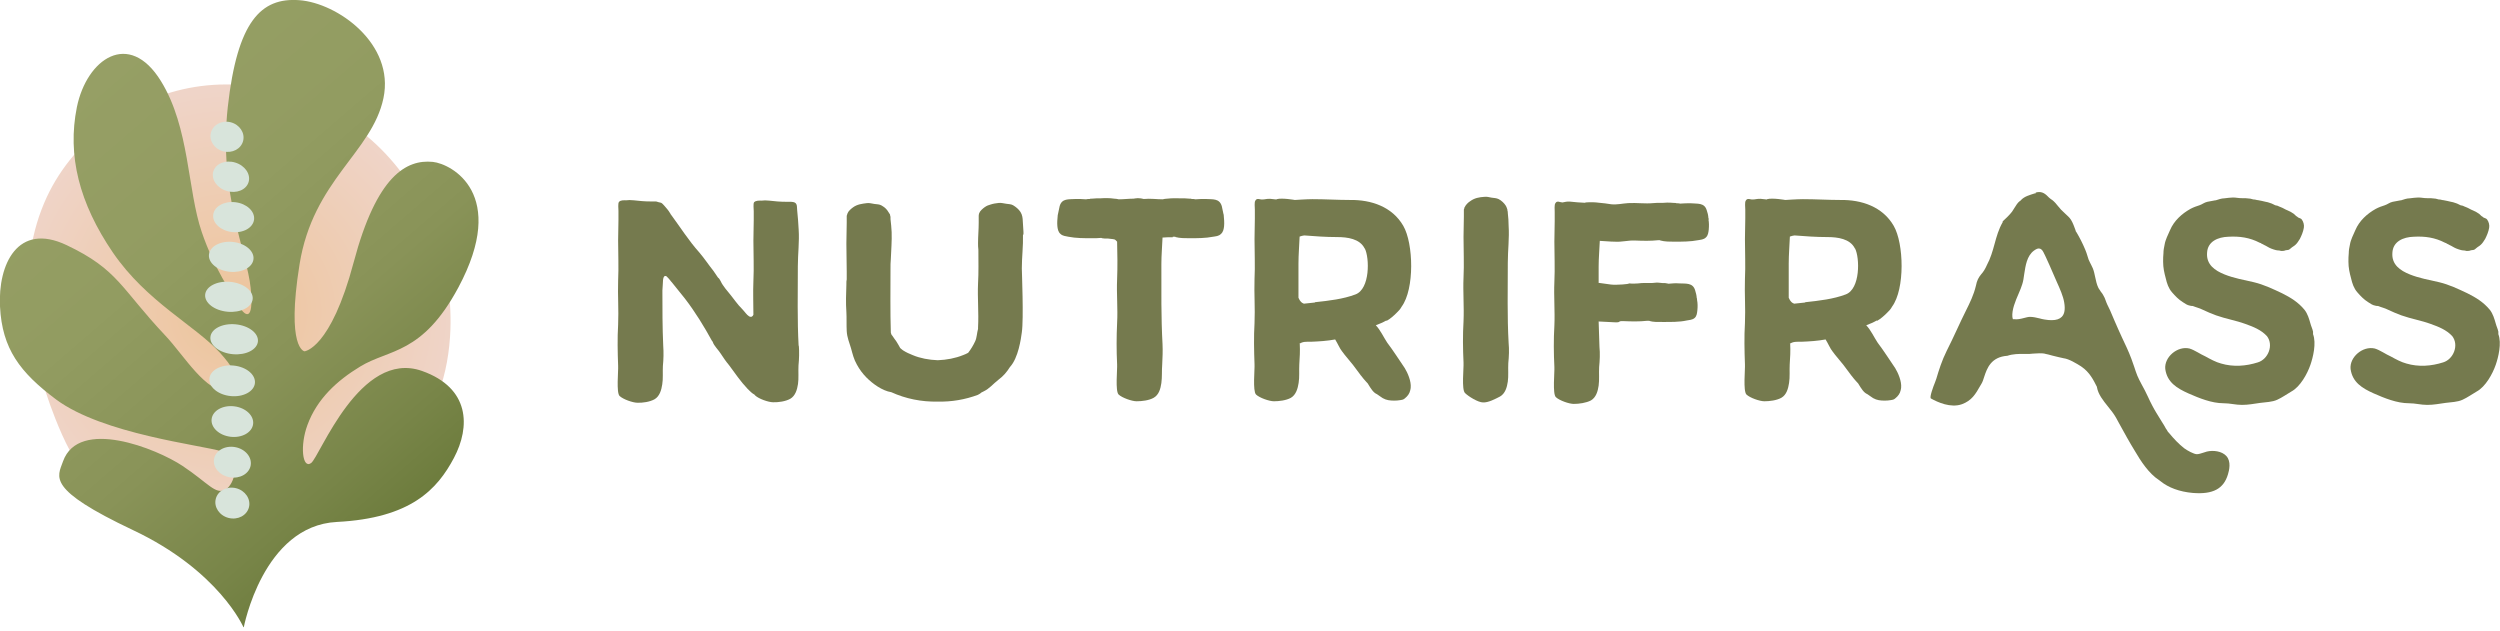 <svg width="321" height="81" viewBox="0 0 321 81" fill="none" xmlns="http://www.w3.org/2000/svg">
<g clip-path="url(#clip0_1212_1328)">
<path d="M37.634 68.119C42.198 67.082 46.086 64.076 49.362 60.731C52.236 57.768 54.813 54.423 56.272 50.549C57.265 47.925 57.73 45.109 57.835 42.315C58.131 33.827 54.961 25.212 48.981 19.2C43.001 13.188 34.232 9.971 25.822 11.05C17.412 12.13 9.614 17.591 6.022 25.275C1.902 34.123 3.508 44.665 7.1 53.746C8.22 56.561 9.53 59.355 11.537 61.599C14.221 64.584 17.919 66.425 21.638 67.949C24.448 69.093 27.386 70.13 30.428 70.236C33.471 70.341 36.662 69.452 38.754 67.23" fill="url(#paint0_radial_1212_1328)"/>
<g filter="url(#filter0_d_1212_1328)">
<path d="M31.275 80.565C31.275 80.565 28.148 73.284 17.054 68.055C5.961 62.806 7.355 61.303 8.095 59.228C10.123 53.597 20.097 57.598 23.436 59.821C26.774 62.044 27.641 63.546 28.951 62.869C30.05 62.297 31.233 58.784 28.507 57.958C25.76 57.133 13.208 55.736 7.228 51.311C2.558 47.819 0.276 44.792 0.002 39.373C-0.273 33.975 2.241 28.471 8.56 31.477C15.195 34.631 15.47 36.981 21.238 43.098C23.689 45.702 26.373 50.401 29.437 50.338C30.789 50.316 31.423 48.792 28.233 45.279C25.021 41.765 18.829 38.759 14.497 32.43C10.166 26.079 8.623 19.962 9.87 13.76C11.138 7.557 16.568 3.768 20.668 10.415C24.366 16.406 24.049 24.365 25.908 29.805C27.514 34.504 29.712 37.574 30.557 39.097C31.402 40.622 32.649 41.532 32.184 36.96C31.719 32.387 28.042 24.746 29.247 13.739C30.472 2.752 33.494 -0.338 38.418 0.022C43.341 0.382 50.695 5.631 49.237 12.595C47.779 19.56 40.193 23.116 38.46 33.954C36.727 44.792 39.094 45.109 39.094 45.109C39.094 45.109 42.454 44.834 45.412 33.679C48.37 22.523 52.195 20.449 55.576 20.787C57.985 21.041 65.296 24.894 58.851 36.917C54.224 45.533 49.976 44.792 46.257 47.057C43.257 48.877 40.7 51.227 39.474 54.571C38.502 57.196 38.819 60.244 39.939 59.461C41.059 58.678 46.194 44.813 54.181 47.628C60.352 49.809 60.415 54.783 58.281 58.805C56.147 62.827 52.766 66.531 43.257 67.018C33.748 67.505 31.297 80.565 31.297 80.565H31.275Z" fill="url(#paint1_linear_1212_1328)"/>
</g>
<g filter="url(#filter1_d_1212_1328)">
<path d="M32.92 22.378C33.223 21.371 32.454 20.248 31.202 19.871C29.951 19.493 28.691 20.004 28.388 21.012C28.085 22.019 28.855 23.142 30.106 23.519C31.358 23.896 32.618 23.386 32.92 22.378Z" fill="#D8E4DB"/>
<path d="M32.22 17.085C32.478 16.052 31.759 14.984 30.616 14.697C29.473 14.411 28.337 15.015 28.079 16.047C27.821 17.079 28.54 18.148 29.683 18.435C30.826 18.721 31.962 18.117 32.22 17.085Z" fill="#D8E4DB"/>
<path d="M33.622 27.193C33.748 26.137 32.676 25.14 31.227 24.967C29.779 24.794 28.502 25.509 28.377 26.566C28.25 27.622 29.323 28.619 30.771 28.792C32.22 28.965 33.496 28.25 33.622 27.193Z" fill="#D8E4DB"/>
<path d="M33.548 32.267C33.654 31.208 32.459 30.221 30.88 30.063C29.301 29.904 27.935 30.634 27.829 31.693C27.723 32.751 28.917 33.738 30.497 33.896C32.076 34.055 33.442 33.325 33.548 32.267Z" fill="#D8E4DB"/>
<path d="M33.189 58.75C33.373 57.678 32.468 56.629 31.168 56.405C29.869 56.182 28.666 56.869 28.482 57.941C28.299 59.012 29.203 60.062 30.503 60.285C31.803 60.509 33.005 59.822 33.189 58.75Z" fill="#D8E4DB"/>
<path d="M32.967 64.129C33.23 63.074 32.489 61.98 31.311 61.685C30.134 61.39 28.966 62.006 28.703 63.061C28.439 64.116 29.18 65.21 30.358 65.505C31.535 65.8 32.703 65.184 32.967 64.129Z" fill="#D8E4DB"/>
<path d="M33.501 53.444C33.63 52.365 32.541 51.347 31.07 51.171C29.598 50.995 28.3 51.727 28.172 52.807C28.043 53.887 29.132 54.904 30.603 55.081C32.075 55.257 33.372 54.524 33.501 53.444Z" fill="#D8E4DB"/>
<path d="M33.733 48.19C33.841 47.108 32.62 46.1 31.006 45.938C29.392 45.776 27.996 46.522 27.887 47.604C27.779 48.685 29 49.694 30.614 49.856C32.228 50.018 33.624 49.272 33.733 48.19Z" fill="#D8E4DB"/>
<path d="M33.445 37.387C33.541 36.328 32.253 35.344 30.568 35.19C28.883 35.036 27.439 35.77 27.342 36.83C27.246 37.889 28.534 38.873 30.219 39.027C31.904 39.181 33.348 38.447 33.445 37.387Z" fill="#D8E4DB"/>
<path d="M34.118 42.838C34.214 41.779 32.926 40.795 31.241 40.641C29.556 40.487 28.111 41.221 28.015 42.281C27.919 43.34 29.206 44.324 30.892 44.478C32.577 44.632 34.021 43.898 34.118 42.838Z" fill="#D8E4DB"/>
</g>
<path d="M102.57 44.326C102.633 45.172 102.612 46.083 102.527 46.929C102.485 47.691 102.57 48.581 102.464 49.3C102.358 50.02 102.126 50.824 101.471 51.205C100.858 51.544 99.949 51.671 99.273 51.65C98.66 51.65 97.414 51.205 96.97 50.782C96.928 50.74 96.885 50.697 96.885 50.676C96.526 50.486 96.273 50.21 95.977 49.914C95.068 48.962 94.371 47.903 93.61 46.887C93.209 46.421 92.849 45.871 92.511 45.363C92.3 45.003 91.645 44.368 91.518 43.902C91.518 43.86 91.476 43.818 91.434 43.797C90.44 41.976 89.236 40.008 87.926 38.314L86.257 36.24C86.257 36.24 86.109 36.092 86.045 35.986C85.939 35.837 85.749 35.647 85.58 35.478C85.496 35.435 85.475 35.435 85.39 35.435C85.052 35.52 85.137 36.388 85.094 36.642C85.094 36.853 85.052 37.086 85.052 37.298C85.052 39.669 85.052 42.04 85.158 44.389C85.221 45.236 85.2 46.146 85.115 46.993C85.073 47.755 85.158 48.644 85.031 49.364C84.925 50.083 84.693 50.888 84.038 51.269C83.425 51.608 82.516 51.734 81.861 51.713C81.249 51.713 80.002 51.269 79.558 50.846C79.114 50.422 79.41 47.628 79.368 46.972C79.304 45.215 79.262 43.437 79.368 41.68C79.452 39.775 79.304 37.912 79.368 36.049C79.452 34.292 79.368 32.62 79.368 30.863C79.368 29.995 79.41 29.106 79.41 28.238V27.074C79.41 26.82 79.326 26.121 79.474 25.931C79.685 25.677 80.086 25.719 80.382 25.719C80.72 25.677 80.931 25.677 81.375 25.719C82.115 25.804 82.791 25.867 83.573 25.867H84.228C84.228 25.867 84.439 25.91 84.524 25.952C84.629 25.994 84.777 25.994 84.883 26.037C85.031 26.1 85.179 26.291 85.284 26.397C85.538 26.693 85.834 27.011 86.024 27.349C86.066 27.392 86.088 27.455 86.13 27.54C86.172 27.54 86.172 27.582 86.172 27.582C87.334 29.148 88.433 30.905 89.785 32.408C90.44 33.17 90.99 34.017 91.603 34.779C91.814 35.075 92.004 35.372 92.194 35.647C92.448 35.795 92.638 36.388 92.786 36.557C92.997 36.875 93.251 37.213 93.547 37.552C94.138 38.251 94.667 39.076 95.322 39.711C95.575 39.965 95.871 40.431 96.188 40.621C96.484 40.77 96.653 40.621 96.737 40.41C96.737 38.992 96.674 37.531 96.737 36.092C96.822 34.335 96.737 32.662 96.737 30.905C96.737 30.038 96.78 29.148 96.78 28.281V27.116C96.78 26.862 96.695 26.164 96.822 25.973C97.076 25.719 97.477 25.762 97.773 25.762C98.111 25.719 98.322 25.719 98.766 25.762C99.484 25.846 100.182 25.91 100.964 25.91C101.281 25.91 101.767 25.867 102.062 26.016C102.401 26.206 102.316 26.672 102.358 27.011C102.443 27.815 102.506 28.662 102.548 29.466C102.654 31.032 102.443 32.599 102.443 34.186C102.443 37.573 102.358 41.087 102.548 44.495L102.57 44.326Z" fill="#757A4E"/>
<path d="M131.35 30.123C131.392 31.583 131.202 33.002 131.202 34.462C131.202 34.864 131.456 40.961 131.202 42.675C131.096 43.48 130.758 45.956 129.681 47.121C129.237 47.819 128.835 48.285 128.159 48.793C127.504 49.301 127.06 49.894 126.3 50.254C126.215 50.296 126.11 50.359 126.004 50.402C125.856 50.55 125.708 50.613 125.56 50.698C123.912 51.312 122.179 51.608 120.383 51.566C118.333 51.608 116.305 51.206 114.445 50.359C113.241 50.169 111.994 49.216 111.276 48.496C110.768 47.989 110.367 47.438 110.029 46.824C109.627 46.126 109.479 45.469 109.268 44.708C109.057 43.988 108.761 43.332 108.719 42.506C108.676 41.702 108.719 40.834 108.676 40.072C108.592 38.907 108.634 37.701 108.676 36.537V36.389C108.676 36.198 108.676 36.071 108.719 35.88V34.864C108.719 33.658 108.676 32.494 108.676 31.329V31.224C108.676 30.356 108.719 29.509 108.719 28.62V27.71C108.761 27.604 108.803 27.456 108.824 27.392C108.93 27.096 109.289 26.799 109.522 26.63C110.071 26.228 110.663 26.165 111.318 26.08C111.656 26.038 111.931 26.143 112.269 26.186C112.607 26.228 112.924 26.228 113.177 26.376L113.283 26.44C113.621 26.63 113.896 26.905 114.086 27.244L114.276 27.54C114.276 27.646 114.318 27.752 114.34 27.837V28.133C114.424 28.683 114.445 29.276 114.487 29.805C114.53 30.948 114.424 32.113 114.382 33.277C114.34 33.679 114.34 34.081 114.34 34.483C114.34 37.214 114.297 39.966 114.382 42.697C114.424 42.845 114.445 42.993 114.572 43.099C114.72 43.353 114.91 43.564 115.079 43.819C115.269 44.115 115.438 44.411 115.586 44.686C115.692 44.792 115.84 44.898 115.946 44.983C116.347 45.237 116.749 45.427 117.192 45.597C118.143 45.999 119.263 46.21 120.404 46.253C121.545 46.21 122.665 45.999 123.658 45.597C123.87 45.533 124.102 45.406 124.313 45.3C124.673 44.834 124.968 44.348 125.222 43.797C125.433 43.332 125.433 42.739 125.581 42.231V42.04C125.687 40.135 125.497 38.273 125.581 36.389C125.666 34.97 125.624 33.531 125.624 32.07C125.581 31.774 125.581 31.478 125.581 31.202C125.581 30.334 125.666 29.488 125.666 28.599V27.689C125.666 27.583 125.708 27.434 125.729 27.371C125.835 27.075 126.194 26.778 126.426 26.609C126.68 26.419 126.976 26.313 127.229 26.249C127.546 26.143 127.885 26.101 128.223 26.059C128.582 26.016 128.835 26.122 129.216 26.165C129.512 26.207 129.829 26.207 130.082 26.355C130.441 26.567 130.801 26.863 131.033 27.223C131.075 27.329 131.139 27.413 131.181 27.519C131.223 27.625 131.223 27.731 131.265 27.816C131.265 27.921 131.308 28.006 131.308 28.112L131.413 29.784V30.123H131.35Z" fill="#757A4E"/>
<path d="M149.29 25.592C149.48 25.55 149.649 25.508 149.882 25.508C150.431 25.444 151.044 25.444 151.593 25.465H151.784C151.931 25.465 152.333 25.465 152.734 25.508H152.819C152.819 25.508 152.967 25.508 153.03 25.55C153.178 25.55 153.368 25.55 153.495 25.592C153.939 25.55 154.362 25.55 154.805 25.55C155.714 25.613 156.559 25.444 156.876 26.46L157.087 27.455C157.087 27.455 157.13 27.561 157.13 27.646V27.688C157.172 28.133 157.214 28.556 157.172 29.043C157.13 29.402 157.066 29.784 156.77 30.038C156.475 30.334 156.115 30.334 155.756 30.397C154.805 30.588 153.685 30.588 152.734 30.588C152.143 30.588 151.488 30.588 150.938 30.44C150.938 30.397 150.896 30.397 150.875 30.397H150.579V30.461C150.178 30.461 149.734 30.461 149.269 30.503C149.227 31.625 149.121 32.768 149.121 33.89C149.121 37.277 149.079 40.791 149.269 44.199C149.311 45.046 149.269 45.956 149.227 46.803C149.163 47.565 149.227 48.411 149.121 49.173C149.015 49.914 148.804 50.697 148.128 51.078C147.536 51.417 146.628 51.523 145.93 51.523C145.339 51.523 144.071 51.078 143.627 50.655C143.183 50.211 143.479 47.438 143.437 46.781C143.352 45.024 143.352 43.246 143.437 41.489C143.542 39.584 143.352 37.721 143.437 35.859C143.5 34.208 143.479 32.641 143.437 31.032C143.331 30.927 143.226 30.778 143.078 30.736C142.93 30.694 142.782 30.694 142.634 30.673L142.275 30.63H141.873C141.725 30.63 141.62 30.588 141.514 30.588L141.408 30.546C141.007 30.588 140.605 30.588 140.204 30.588C139.211 30.588 138.133 30.588 137.182 30.397C136.823 30.313 136.464 30.313 136.168 30.038C135.872 29.784 135.809 29.424 135.766 29.043C135.724 28.577 135.766 28.133 135.809 27.688V27.646C135.809 27.646 135.851 27.497 135.851 27.455L136.062 26.46C136.358 25.444 137.224 25.613 138.133 25.55C138.577 25.55 138.999 25.55 139.443 25.592C139.591 25.55 139.76 25.55 139.908 25.55C139.992 25.508 140.056 25.508 140.119 25.508H140.204C140.605 25.465 140.965 25.465 141.155 25.465H141.303C141.894 25.423 142.507 25.423 143.056 25.508C143.268 25.508 143.458 25.55 143.648 25.592C144.303 25.592 144.916 25.508 145.55 25.508C145.74 25.465 145.909 25.465 146.099 25.444C146.395 25.444 146.606 25.486 146.86 25.55C147.705 25.465 148.508 25.592 149.311 25.592H149.29Z" fill="#757A4E"/>
<path d="M178.007 41.151C177.563 41.405 177.098 41.596 176.655 41.765C177.246 42.379 177.648 43.289 178.113 43.988C178.916 45.046 179.634 46.189 180.374 47.269C180.733 47.861 181.219 48.941 181.134 49.788C181.134 49.894 181.092 49.999 181.071 50.126C180.987 50.529 180.733 50.867 180.416 51.121C180.226 51.312 180.057 51.333 179.803 51.375C179.55 51.418 179.296 51.439 179.042 51.439C178.493 51.439 178.028 51.397 177.542 51.121C177.289 50.973 177.077 50.783 176.803 50.613C176.549 50.507 176.359 50.317 176.19 50.105C176 49.851 175.831 49.597 175.683 49.343L175.619 49.237C175.429 49.047 175.26 48.835 175.07 48.623L174.753 48.221C174.753 48.221 174.668 48.158 174.668 48.115L173.717 46.845C173.253 46.253 172.724 45.681 172.302 45.088C172.048 44.792 171.752 44.093 171.435 43.586C170.421 43.776 169.365 43.84 168.308 43.882C167.695 43.882 167.315 43.84 166.85 44.136C166.85 44.136 166.85 44.178 166.892 44.178C166.934 45.046 166.892 45.935 166.829 46.803C166.787 47.565 166.871 48.412 166.744 49.174C166.639 49.872 166.406 50.698 165.751 51.079C165.138 51.418 164.23 51.523 163.575 51.523C162.962 51.523 161.715 51.079 161.271 50.656C160.828 50.19 161.123 47.396 161.081 46.782C161.018 45.025 160.976 43.247 161.081 41.49C161.166 39.585 161.018 37.722 161.081 35.838C161.166 34.123 161.081 32.409 161.081 30.694C161.081 29.784 161.123 28.937 161.123 28.07V26.905C161.123 26.651 161.039 25.953 161.187 25.762C161.398 25.36 161.8 25.656 162.095 25.614C162.434 25.614 162.645 25.508 163.089 25.529C163.342 25.572 163.638 25.572 163.892 25.614L163.934 25.572C164.631 25.381 166.258 25.677 166.258 25.677C166.258 25.677 167.78 25.572 168.519 25.572C170.167 25.572 171.773 25.677 173.337 25.677C176.063 25.635 178.768 26.545 180.184 29.001C181.494 31.266 181.642 37.108 179.972 39.373C179.824 39.669 179.528 39.987 179.317 40.178C178.958 40.537 178.514 40.94 178.049 41.194L178.007 41.151ZM175.218 31.901C174.605 30.652 172.999 30.44 171.689 30.44C170.231 30.44 168.836 30.334 167.463 30.229C167.251 30.271 167.061 30.292 166.871 30.377C166.829 31.52 166.723 32.684 166.723 33.848V38.23C166.765 38.336 166.829 38.442 166.871 38.526C167.019 38.738 167.125 38.886 167.42 38.992C167.864 38.95 168.329 38.886 168.815 38.844L168.857 38.802C170.654 38.611 172.471 38.399 174.034 37.807C175.936 37.108 175.852 33.086 175.239 31.901H175.218Z" fill="#757A4E"/>
<path d="M187.917 46.549C187.833 44.792 187.812 43.014 187.917 41.257C188.002 39.352 187.833 37.489 187.917 35.626C188.002 33.869 187.917 32.197 187.917 30.44C187.917 29.572 187.96 28.683 187.96 27.815V26.905C188.002 26.799 188.044 26.693 188.044 26.609C188.087 26.609 188.087 26.566 188.087 26.566C188.192 26.312 188.53 25.974 188.784 25.825C189.333 25.423 189.925 25.317 190.58 25.275C190.918 25.233 191.193 25.317 191.531 25.381C191.827 25.423 192.144 25.423 192.44 25.571C192.799 25.762 193.137 26.079 193.348 26.418C193.412 26.524 193.454 26.63 193.496 26.757C193.538 26.841 193.559 26.947 193.559 27.053C193.602 27.138 193.602 27.244 193.602 27.349C193.665 27.9 193.707 28.45 193.707 29.001C193.813 30.567 193.602 32.133 193.602 33.721C193.602 37.129 193.517 40.622 193.707 44.03C193.792 44.877 193.75 45.787 193.665 46.633C193.623 47.395 193.707 48.285 193.602 49.004C193.496 49.745 193.264 50.528 192.609 50.909C191.996 51.227 191.087 51.714 190.411 51.671C189.798 51.671 188.551 50.909 188.108 50.465C187.643 50.02 187.96 47.247 187.917 46.591V46.549Z" fill="#757A4E"/>
<path d="M219.36 28.133C219.445 28.577 219.445 29 219.403 29.487C219.36 29.847 219.318 30.228 219.043 30.482C218.748 30.779 218.346 30.779 218.029 30.842C217.078 31.032 215.958 31.032 214.965 31.032C214.416 31.032 213.761 31.032 213.211 30.884C213.211 30.884 213.183 30.87 213.127 30.842H212.915C211.922 30.948 210.992 30.927 209.957 30.884C209.048 30.842 208.245 31.096 207.337 31.032C206.724 31.032 206.027 30.948 205.414 30.927C205.372 32.027 205.266 33.128 205.266 34.25V36.325H205.329L206.851 36.536C207.506 36.621 209.365 36.473 209.175 36.388C209.492 36.43 210.126 36.43 210.781 36.346C211.373 36.303 211.943 36.388 212.535 36.303C212.725 36.261 213.084 36.303 213.486 36.346H213.782C213.972 36.388 214.12 36.388 214.247 36.43C214.69 36.388 215.155 36.346 215.599 36.388C216.465 36.43 217.353 36.282 217.649 37.256C217.754 37.594 217.839 37.912 217.86 38.251C217.902 38.314 217.902 38.399 217.902 38.505C217.987 38.949 217.987 39.373 217.945 39.817C217.902 40.177 217.881 40.579 217.585 40.833C217.289 41.087 216.888 41.087 216.571 41.151C215.62 41.362 214.5 41.341 213.507 41.341C212.958 41.341 212.303 41.384 211.753 41.193H211.457C210.464 41.299 209.534 41.278 208.499 41.235C207.59 41.193 208.245 41.426 207.337 41.384L205.266 41.278C205.308 42.379 205.329 43.437 205.372 44.538C205.456 45.384 205.414 46.294 205.329 47.141C205.287 47.903 205.372 48.75 205.266 49.512C205.16 50.253 204.928 51.036 204.273 51.417C203.66 51.735 202.751 51.862 202.075 51.862C201.462 51.862 200.216 51.417 199.772 50.994C199.328 50.57 199.624 47.776 199.582 47.12C199.497 45.363 199.476 43.585 199.582 41.828C199.666 39.923 199.497 38.06 199.582 36.197C199.666 34.441 199.582 32.726 199.582 31.011C199.582 30.143 199.624 29.254 199.624 28.387V27.222C199.624 26.968 199.561 26.27 199.709 26.1C199.92 25.698 200.321 25.995 200.617 25.995C200.934 25.952 201.167 25.846 201.61 25.889C202.223 25.973 202.857 25.995 203.512 26.037C203.512 26.037 203.54 26.023 203.597 25.995C204.188 25.952 204.759 25.952 205.351 26.037C205.858 26.079 206.365 26.143 206.872 26.227C207.612 26.312 208.33 26.122 209.07 26.079C210.168 26.016 211.225 26.185 212.281 26.079C212.873 26.016 213.444 26.079 214.035 26.016C214.226 26.016 214.585 26.016 214.986 26.058H215.071C215.071 26.058 215.219 26.058 215.282 26.1C215.472 26.1 215.599 26.1 215.747 26.143C216.191 26.1 216.656 26.1 217.099 26.1C217.966 26.185 218.853 25.995 219.149 27.011C219.255 27.307 219.339 27.625 219.36 28.006C219.403 28.048 219.403 28.111 219.403 28.196V28.238L219.36 28.133ZM209.196 36.388C208.985 36.346 208.901 36.346 209.048 36.346L209.196 36.388Z" fill="#757A4E"/>
<path d="M240.977 41.151C240.534 41.405 240.069 41.596 239.625 41.765C240.217 42.379 240.618 43.289 241.083 43.988C241.886 45.046 242.604 46.189 243.344 47.269C243.703 47.861 244.189 48.941 244.105 49.788C244.105 49.894 244.062 49.999 244.041 50.126C243.957 50.529 243.703 50.867 243.386 51.121C243.196 51.312 243.027 51.333 242.773 51.375C242.52 51.418 242.266 51.439 242.013 51.439C241.463 51.439 240.998 51.397 240.512 51.121C240.259 50.973 240.048 50.783 239.773 50.613C239.519 50.507 239.329 50.317 239.16 50.105C238.97 49.851 238.801 49.597 238.653 49.343L238.589 49.237C238.399 49.047 238.23 48.835 238.04 48.623L237.723 48.221C237.723 48.221 237.639 48.158 237.639 48.115L236.688 46.845C236.223 46.253 235.695 45.681 235.272 45.088C235.018 44.792 234.723 44.093 234.406 43.586C233.391 43.776 232.335 43.84 231.278 43.882C230.665 43.882 230.285 43.84 229.82 44.136C229.82 44.136 229.82 44.178 229.862 44.178C229.905 45.046 229.862 45.935 229.799 46.803C229.757 47.565 229.841 48.412 229.715 49.174C229.609 49.872 229.398 50.698 228.721 51.079C228.109 51.418 227.2 51.523 226.545 51.523C225.932 51.523 224.685 51.079 224.242 50.656C223.798 50.19 224.094 47.396 224.051 46.782C223.988 45.025 223.946 43.247 224.051 41.49C224.136 39.585 223.988 37.722 224.051 35.838C224.136 34.123 224.051 32.409 224.051 30.694C224.051 29.784 224.094 28.937 224.094 28.07V26.905C224.094 26.651 224.009 25.953 224.157 25.762C224.368 25.36 224.77 25.656 225.066 25.614C225.404 25.614 225.615 25.508 226.059 25.529C226.312 25.572 226.608 25.572 226.862 25.614L226.904 25.572C227.601 25.381 229.228 25.677 229.228 25.677C229.228 25.677 230.75 25.572 231.49 25.572C233.138 25.572 234.744 25.677 236.307 25.677C239.033 25.635 241.738 26.545 243.154 29.001C244.464 31.266 244.612 37.108 242.942 39.373C242.795 39.669 242.499 39.987 242.287 40.178C241.928 40.537 241.484 40.94 241.02 41.194L240.977 41.151ZM238.167 31.901C237.554 30.652 235.948 30.44 234.638 30.44C233.18 30.44 231.785 30.334 230.412 30.229C230.201 30.271 230.01 30.292 229.82 30.377C229.778 31.52 229.672 32.684 229.672 33.848V38.23C229.715 38.336 229.778 38.442 229.82 38.526C229.968 38.738 230.074 38.886 230.37 38.992C230.813 38.95 231.278 38.886 231.764 38.844L231.806 38.802C233.603 38.611 235.42 38.399 236.984 37.807C238.885 37.108 238.801 33.086 238.188 31.901H238.167Z" fill="#757A4E"/>
<path d="M261.369 24.831H261.263C260.608 25.042 259.932 25.212 259.488 25.698C259.446 25.762 259.403 25.804 259.361 25.804C259.065 26.016 258.854 26.376 258.643 26.715C258.537 26.884 258.431 27.032 258.347 27.18C258.009 27.625 257.523 28.069 257.142 28.429V28.535C256.635 29.403 256.361 30.377 256.107 31.308C255.853 32.239 255.579 33.192 255.114 34.039C254.902 34.526 254.67 34.907 254.395 35.203C254.036 35.647 253.846 35.986 253.698 36.727C253.423 37.87 252.937 38.865 252.451 39.839C252.05 40.622 251.669 41.468 251.289 42.273C250.866 43.183 250.423 44.136 249.958 45.046C249.345 46.274 248.944 47.544 248.627 48.623C248.563 48.772 248.521 48.92 248.458 49.089C248.225 49.66 247.718 51.036 247.929 51.163C248.796 51.65 250.465 52.412 251.902 51.904C253.17 51.439 253.656 50.613 254.29 49.491L254.416 49.279C254.564 49.047 254.67 48.708 254.776 48.369C255.135 47.29 255.642 45.829 257.755 45.681C258.431 45.448 259.234 45.427 259.974 45.448H260.227C260.481 45.448 260.735 45.448 261.009 45.406C261.284 45.406 261.58 45.363 261.855 45.363C262.129 45.363 262.425 45.363 262.679 45.448C262.827 45.469 263.144 45.554 263.524 45.66C264.052 45.787 264.707 45.956 264.961 45.998C265.658 46.083 266.588 46.655 267.201 47.036L267.285 47.099C268.278 47.777 268.785 48.75 269.25 49.682V49.724C269.398 50.613 270.032 51.417 270.666 52.201C271.046 52.666 271.427 53.153 271.702 53.64L272.082 54.339C272.758 55.566 273.392 56.731 274.11 57.895C274.871 59.207 275.928 60.816 277.217 61.642L277.386 61.769C278.421 62.615 279.858 63.144 281.549 63.293C284.148 63.504 285.521 62.763 286.071 60.901C286.219 60.414 286.514 59.249 285.859 58.551C285.289 57.916 284.169 57.789 283.366 57.98C283.239 58.022 283.112 58.064 282.964 58.106C282.647 58.212 282.309 58.318 282.077 58.318C281.696 58.318 280.851 57.852 280.45 57.556C279.774 57.027 279.119 56.349 278.463 55.545C278.4 55.503 278.358 55.439 278.337 55.397C278.337 55.376 278.294 55.334 278.273 55.312V55.27L278.104 55.037C277.935 54.741 277.787 54.444 277.576 54.148L277.407 53.873C277.048 53.28 276.688 52.73 276.371 52.116C276.16 51.714 275.97 51.333 275.801 50.952C275.526 50.38 275.273 49.851 274.956 49.301C274.744 48.92 274.575 48.56 274.427 48.221C274.28 47.861 274.153 47.459 274.026 47.078C273.92 46.739 273.794 46.401 273.667 46.062C273.307 45.109 272.906 44.263 272.462 43.331C272.166 42.675 271.849 41.998 271.554 41.299C271.448 41.045 271.342 40.812 271.237 40.558C271.047 40.093 270.835 39.606 270.582 39.119C270.497 38.95 270.434 38.759 270.37 38.59C270.286 38.357 270.201 38.124 270.074 37.934C269.99 37.764 269.884 37.616 269.758 37.468C269.652 37.32 269.546 37.15 269.441 36.981C269.208 36.515 269.124 36.028 269.018 35.563C268.933 35.182 268.87 34.822 268.722 34.462C268.659 34.314 268.574 34.166 268.511 34.017C268.405 33.806 268.278 33.573 268.173 33.319C268.13 33.192 268.088 33.044 268.046 32.917C267.961 32.62 267.856 32.324 267.75 32.07C267.412 31.266 267.053 30.546 266.609 29.805C266.567 29.763 266.503 29.678 266.503 29.572C266.355 29.17 266.144 28.577 265.912 28.218C265.722 27.921 265.426 27.667 265.151 27.413C264.982 27.265 264.813 27.096 264.644 26.926C264.517 26.778 264.39 26.63 264.263 26.482C264.031 26.185 263.799 25.91 263.503 25.677C263.418 25.635 263.313 25.55 263.207 25.466C263.165 25.423 263.122 25.381 263.08 25.36L262.953 25.233C262.446 24.704 262.002 24.555 261.39 24.725L261.369 24.831ZM262.51 32.642C262.573 32.747 262.615 32.874 262.679 33.001C262.996 33.679 263.313 34.398 263.566 34.991C263.714 35.351 263.883 35.732 264.073 36.155C264.496 37.087 264.919 38.039 265.045 38.844C265.193 39.712 265.088 40.325 264.728 40.685C264.454 40.961 264.031 41.109 263.439 41.109C263.165 41.109 262.869 41.087 262.51 41.024C262.277 40.982 262.066 40.939 261.855 40.876C261.474 40.791 261.094 40.685 260.65 40.685C260.397 40.685 260.143 40.77 259.868 40.834C259.467 40.939 259.044 41.045 258.579 40.982H258.452L258.389 40.706C258.305 39.775 258.769 38.674 259.192 37.701C259.382 37.256 259.551 36.854 259.657 36.494C259.784 36.113 259.847 35.669 259.911 35.182C260.08 34.102 260.249 32.874 261.136 32.197C261.453 31.964 261.686 31.858 261.897 31.922C262.193 31.985 262.341 32.282 262.51 32.663V32.642Z" fill="#757A4E"/>
<path d="M284.507 25.719C284.845 25.613 285.246 25.465 285.606 25.465C286.007 25.423 286.366 25.359 286.726 25.359C287.085 25.359 287.423 25.444 287.782 25.444C288.184 25.444 288.543 25.444 288.944 25.508L289.346 25.613H289.409C289.599 25.613 289.747 25.698 289.916 25.698C290.254 25.74 290.571 25.846 290.909 25.91C291.1 25.952 291.269 25.973 291.459 26.058C291.607 26.1 291.776 26.164 291.924 26.248L292.135 26.354C292.135 26.354 292.325 26.397 292.431 26.418C292.579 26.502 292.684 26.524 292.875 26.608C293.17 26.714 293.424 26.905 293.72 27.011C293.973 27.116 294.269 27.265 294.523 27.455L294.84 27.751C294.84 27.751 294.988 27.815 295.051 27.899C295.051 27.899 295.072 27.914 295.114 27.942C295.305 28.026 295.453 28.048 295.558 28.196C295.77 28.492 295.875 28.894 295.812 29.254C295.727 29.762 295.516 30.249 295.305 30.672C295.114 30.969 294.967 31.223 294.755 31.413C294.565 31.604 294.312 31.71 294.142 31.879C294.037 31.964 293.931 32.07 293.804 32.091C293.699 32.091 293.593 32.133 293.487 32.133C293.276 32.218 293.086 32.239 292.875 32.218C292.663 32.133 292.431 32.175 292.22 32.112C292.029 32.07 291.86 32.006 291.628 31.921C291.332 31.816 291.015 31.583 290.719 31.456L290.529 31.35C290.529 31.35 290.339 31.286 290.275 31.202H290.233C290.233 31.202 290.149 31.159 290.128 31.159C288.86 30.503 287.571 30.313 286.113 30.397C284.803 30.44 283.45 30.99 283.387 32.472C283.281 33.975 284.38 34.737 285.648 35.245C286.81 35.71 288.12 35.943 289.409 36.24C290.656 36.536 291.86 37.108 293.023 37.658C294.121 38.208 295.093 38.801 295.896 39.775C296.298 40.283 296.488 40.939 296.657 41.532C296.763 41.934 296.911 42.188 296.995 42.59V42.907C297.439 44.072 296.995 45.871 296.657 46.845C296.256 48.009 295.347 49.66 294.206 50.274C293.614 50.613 293.044 51.036 292.389 51.332C291.734 51.629 290.973 51.629 290.191 51.734C289.43 51.84 288.691 51.989 287.867 51.989C287.042 51.989 286.345 51.777 285.5 51.777C283.978 51.777 282.373 51.121 280.978 50.507C279.52 49.851 278.252 49.089 278.02 47.374C277.872 45.85 279.583 44.389 281.126 44.749C281.781 44.94 282.542 45.49 283.176 45.765C283.788 46.104 284.528 46.506 285.183 46.675C286.747 47.141 288.395 47.014 289.916 46.527C291.226 46.125 291.966 44.326 291.078 43.161C290.339 42.357 289.325 41.955 288.31 41.595C287.106 41.151 285.796 40.939 284.549 40.494C283.957 40.283 283.387 40.029 282.795 39.754C282.436 39.563 281.95 39.457 281.548 39.288C281.443 39.288 281.295 39.288 281.189 39.245C280.83 39.182 280.576 38.992 280.281 38.801C279.731 38.462 279.287 37.997 278.886 37.531C278.442 37.023 278.231 36.388 278.083 35.732C277.893 35.033 277.745 34.377 277.745 33.615C277.745 33.255 277.745 32.874 277.787 32.514C277.787 32.154 277.851 31.794 277.935 31.413C278.041 30.757 278.379 30.143 278.632 29.551C279.14 28.344 280.154 27.434 281.253 26.82C281.654 26.608 282.013 26.481 282.415 26.354C282.753 26.248 283.028 25.994 283.429 25.91C283.767 25.825 284.126 25.804 284.443 25.719H284.507Z" fill="#757A4E"/>
<path d="M308.3 25.719C308.639 25.613 309.04 25.465 309.399 25.465C309.801 25.423 310.16 25.359 310.519 25.359C310.878 25.359 311.217 25.444 311.576 25.444C311.977 25.444 312.336 25.444 312.738 25.508L313.139 25.613H313.203C313.393 25.613 313.541 25.698 313.71 25.698C314.048 25.74 314.365 25.846 314.703 25.91C314.893 25.952 315.062 25.973 315.253 26.058C315.4 26.1 315.57 26.164 315.717 26.248L315.929 26.354C315.929 26.354 316.119 26.397 316.225 26.418C316.372 26.502 316.478 26.524 316.668 26.608C316.964 26.714 317.218 26.905 317.514 27.011C317.767 27.116 318.063 27.265 318.317 27.455L318.633 27.751C318.633 27.751 318.781 27.815 318.845 27.899C318.845 27.899 318.866 27.914 318.908 27.942C319.098 28.026 319.246 28.048 319.352 28.196C319.563 28.492 319.669 28.894 319.606 29.254C319.521 29.762 319.31 30.249 319.098 30.672C318.908 30.969 318.76 31.223 318.549 31.413C318.359 31.604 318.105 31.71 317.936 31.879C317.831 31.964 317.725 32.07 317.598 32.091C317.492 32.091 317.387 32.133 317.281 32.133C317.07 32.218 316.88 32.239 316.668 32.218C316.457 32.133 316.225 32.175 316.013 32.112C315.823 32.07 315.654 32.006 315.422 31.921C315.126 31.816 314.809 31.583 314.513 31.456L314.323 31.35C314.323 31.35 314.133 31.286 314.069 31.202H314.027C314.027 31.202 313.942 31.159 313.921 31.159C312.653 30.503 311.364 30.313 309.906 30.397C308.596 30.44 307.244 30.99 307.181 32.472C307.075 33.975 308.174 34.737 309.442 35.245C310.604 35.71 311.914 35.943 313.203 36.24C314.45 36.536 315.654 37.108 316.816 37.658C317.915 38.208 318.887 38.801 319.69 39.775C320.092 40.283 320.282 40.939 320.451 41.532C320.556 41.934 320.704 42.188 320.789 42.59V42.907C321.233 44.072 320.789 45.871 320.451 46.845C320.049 48.009 319.141 49.66 318 50.274C317.408 50.613 316.837 51.036 316.182 51.332C315.527 51.629 314.767 51.629 313.985 51.734C313.224 51.84 312.484 51.989 311.66 51.989C310.836 51.989 310.139 51.777 309.294 51.777C307.772 51.777 306.166 51.121 304.772 50.507C303.314 49.851 302.046 49.089 301.813 47.374C301.665 45.85 303.377 44.389 304.92 44.749C305.575 44.94 306.335 45.49 306.969 45.765C307.582 46.104 308.322 46.506 308.977 46.675C310.54 47.141 312.189 47.014 313.71 46.527C315.02 46.125 315.76 44.326 314.872 43.161C314.133 42.357 313.118 41.955 312.104 41.595C310.9 41.151 309.589 40.939 308.343 40.494C307.751 40.283 307.181 40.029 306.589 39.754C306.23 39.563 305.744 39.457 305.342 39.288C305.236 39.288 305.089 39.288 304.983 39.245C304.624 39.182 304.37 38.992 304.074 38.801C303.525 38.462 303.081 37.997 302.68 37.531C302.236 37.023 302.025 36.388 301.877 35.732C301.686 35.033 301.539 34.377 301.539 33.615C301.539 33.255 301.539 32.874 301.581 32.514C301.581 32.154 301.644 31.794 301.729 31.413C301.834 30.757 302.172 30.143 302.426 29.551C302.933 28.344 303.948 27.434 305.046 26.82C305.448 26.608 305.807 26.481 306.209 26.354C306.547 26.248 306.821 25.994 307.223 25.91C307.561 25.825 307.92 25.804 308.237 25.719H308.3Z" fill="#757A4E"/>
</g>
<defs>
<filter id="filter0_d_1212_1328" x="-2.019" y="-2.006" width="65.461" height="84.57" filterUnits="userSpaceOnUse" color-interpolation-filters="sRGB">
<feFlood flood-opacity="0" result="BackgroundImageFix"/>
<feColorMatrix in="SourceAlpha" type="matrix" values="0 0 0 0 0 0 0 0 0 0 0 0 0 0 0 0 0 0 127 0" result="hardAlpha"/>
<feOffset/>
<feGaussianBlur stdDeviation="1"/>
<feColorMatrix type="matrix" values="0 0 0 0 0.114 0 0 0 0 0.114 0 0 0 0 0.106 0 0 0 0.29 0"/>
<feBlend mode="normal" in2="BackgroundImageFix" result="effect1_dropShadow_1212_1328"/>
<feBlend mode="normal" in="SourceGraphic" in2="effect1_dropShadow_1212_1328" result="shape"/>
</filter>
<filter id="filter1_d_1212_1328" x="24.337" y="13.627" width="10.786" height="54.951" filterUnits="userSpaceOnUse" color-interpolation-filters="sRGB">
<feFlood flood-opacity="0" result="BackgroundImageFix"/>
<feColorMatrix in="SourceAlpha" type="matrix" values="0 0 0 0 0 0 0 0 0 0 0 0 0 0 0 0 0 0 127 0" result="hardAlpha"/>
<feOffset dx="-1" dy="1"/>
<feGaussianBlur stdDeviation="1"/>
<feColorMatrix type="matrix" values="0 0 0 0 0.114 0 0 0 0 0.114 0 0 0 0 0.106 0 0 0 0.29 0"/>
<feBlend mode="normal" in2="BackgroundImageFix" result="effect1_dropShadow_1212_1328"/>
<feBlend mode="normal" in="SourceGraphic" in2="effect1_dropShadow_1212_1328" result="shape"/>
</filter>
<radialGradient id="paint0_radial_1212_1328" cx="0" cy="0" r="1" gradientUnits="userSpaceOnUse" gradientTransform="translate(29.743 39.962) rotate(40.779) scale(28.421 28.428)">
<stop stop-color="#EDC49A"/>
<stop offset="1" stop-color="#EFD4C8"/>
</radialGradient>
<linearGradient id="paint1_linear_1212_1328" x1="53.889" y1="64.24" x2="8.713" y2="11.864" gradientUnits="userSpaceOnUse">
<stop stop-color="#6D7C3D"/>
<stop offset="0.13" stop-color="#788548"/>
<stop offset="0.37" stop-color="#899358"/>
<stop offset="0.65" stop-color="#929C61"/>
<stop offset="1" stop-color="#969F65"/>
</linearGradient>
<clipPath id="clip0_1212_1328">
<rect width="321" height="80.565" fill="white"/>
</clipPath>
</defs>
</svg>
